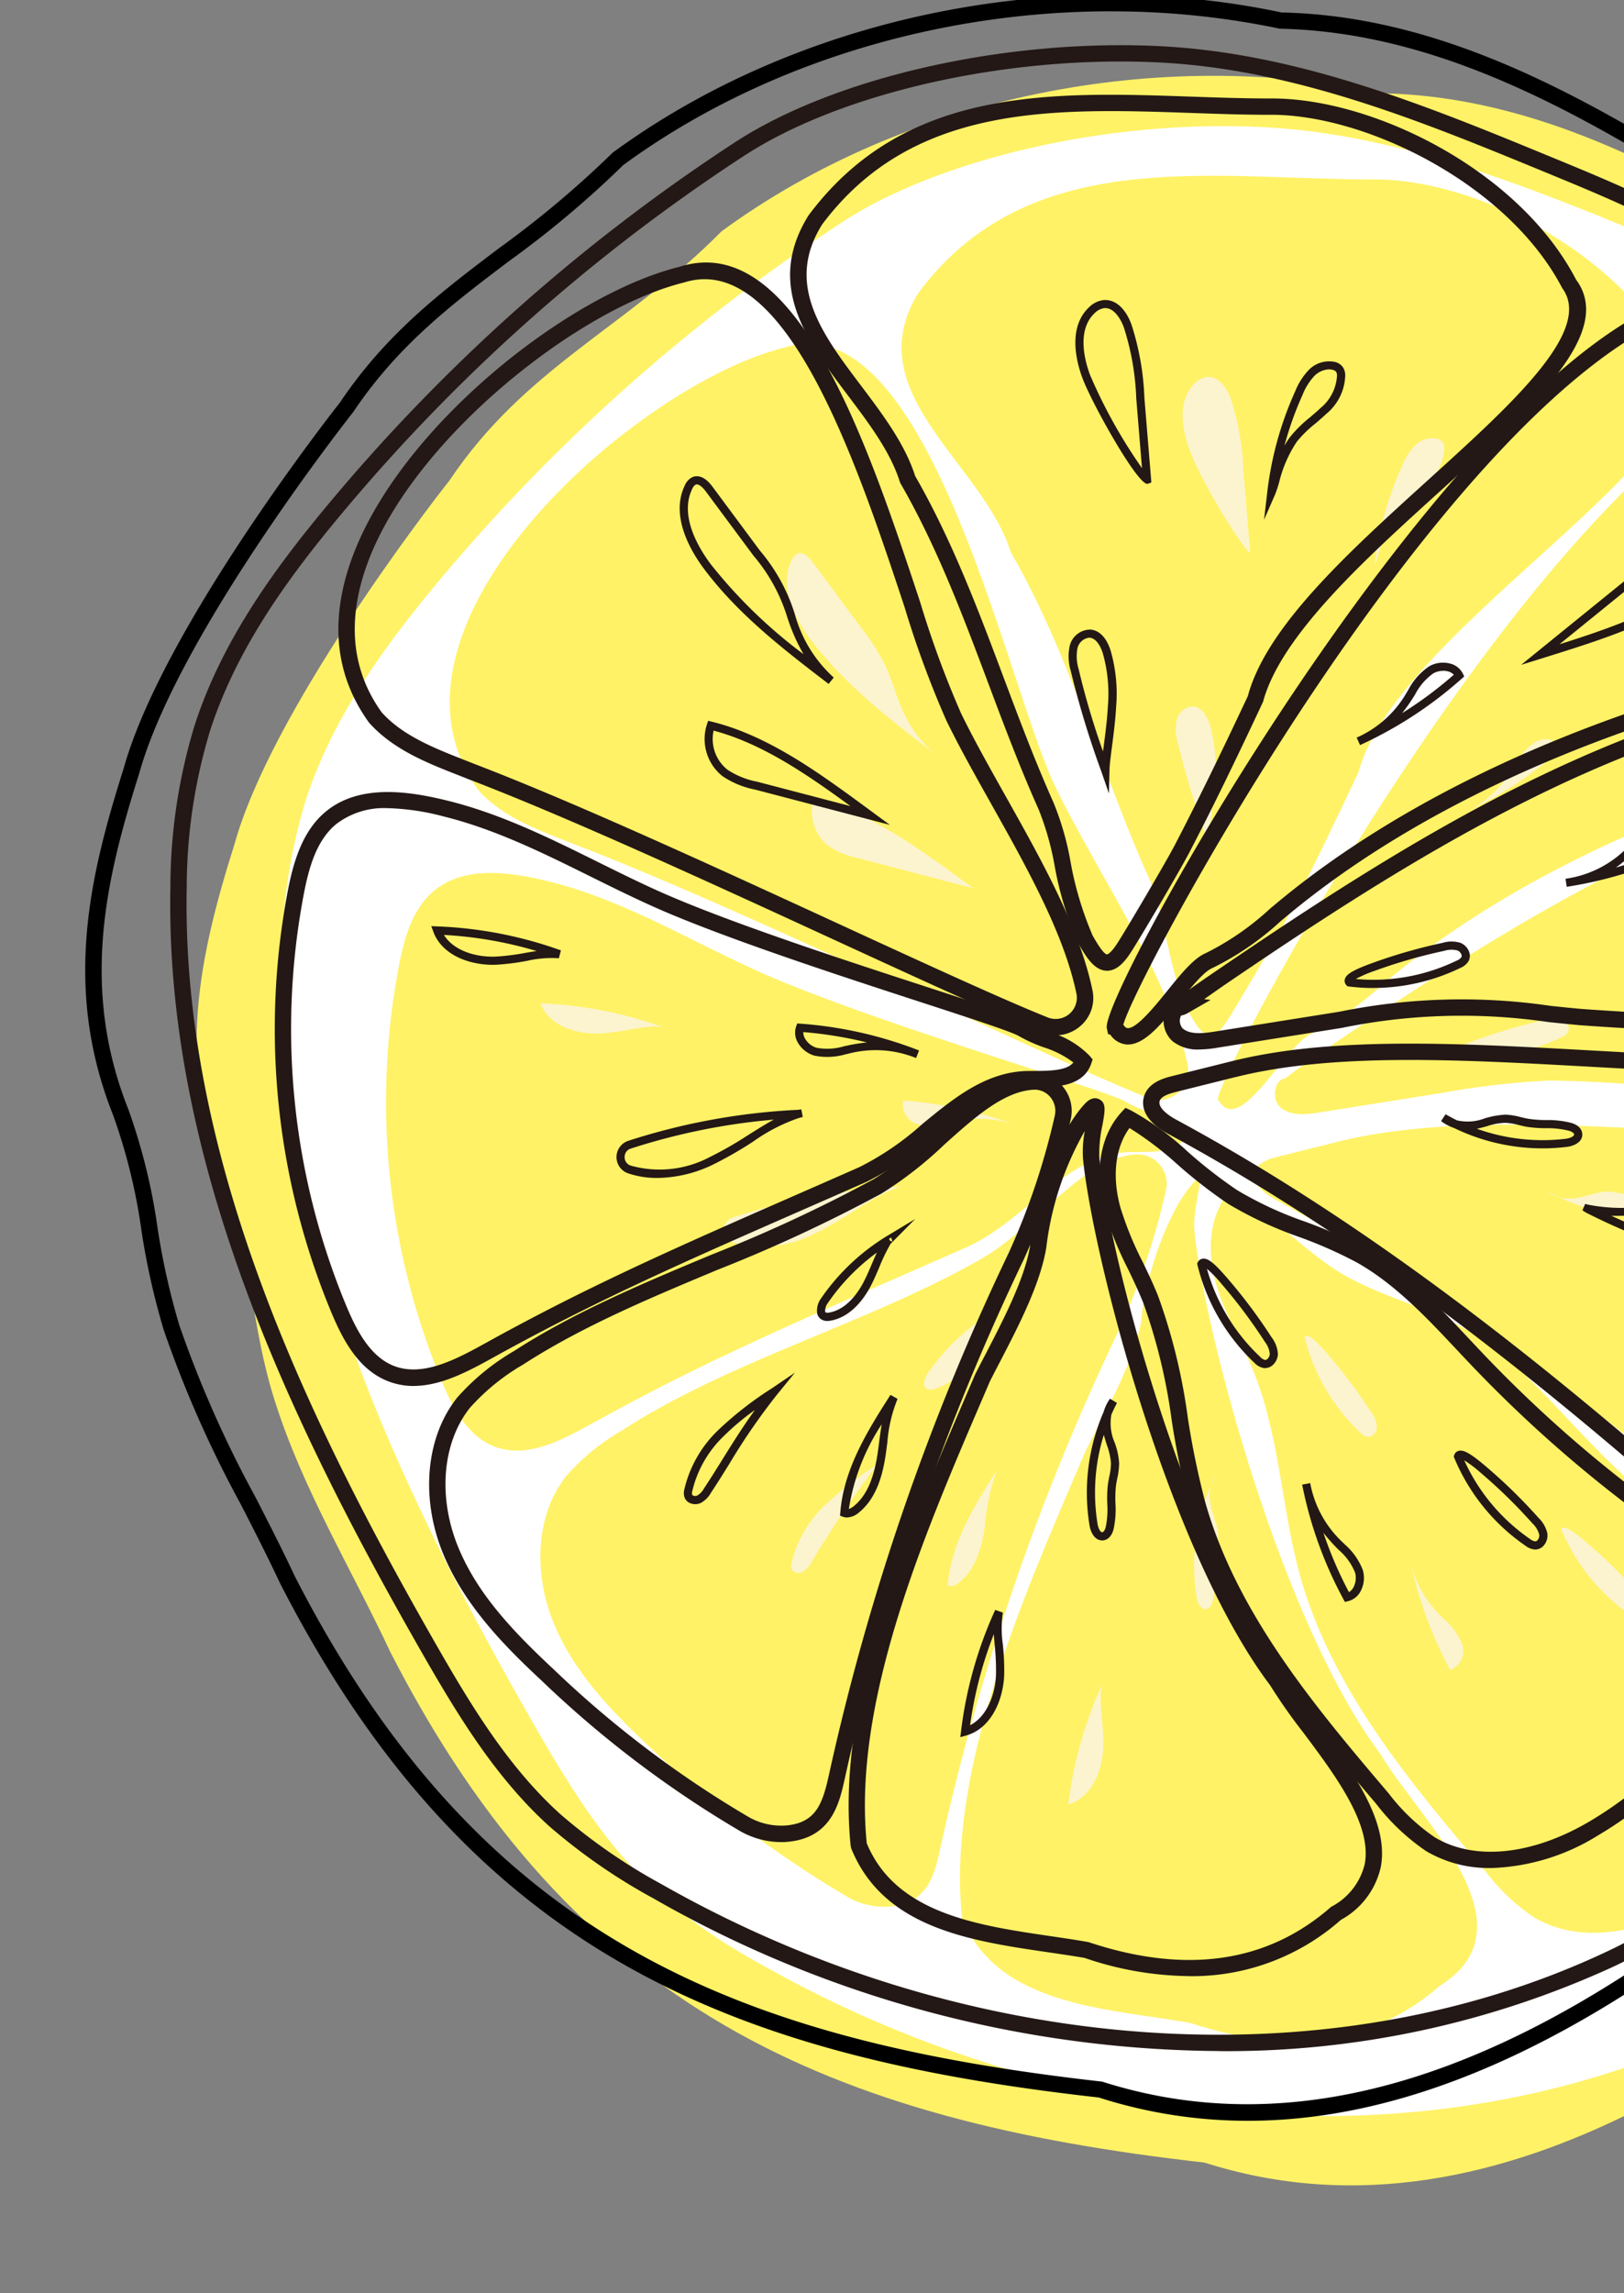 <svg xmlns="http://www.w3.org/2000/svg" xmlns:xlink="http://www.w3.org/1999/xlink" width="153" height="216" viewBox="0 0 153 216"><rect x="0" y="0" width="153" height="216" fill="#808080" stroke="none"/><defs><clipPath id="a"><rect width="153" height="216" transform="translate(1247 7615)" fill="#fff" stroke="#707070" stroke-width="1"/></clipPath><clipPath id="b"><rect width="204.924" height="206.315" fill="none"/></clipPath></defs><g transform="translate(-1247 -7615)" clip-path="url(#a)"><g transform="translate(1255.028 7614.521)"><g clip-path="url(#b)"><path d="M59.185,63.737c7.142-10.642,16.663-14.382,25.6-23.423,17.434-12.778,41.275-17.466,62.336-13,19.54.425,36.26,13.085,52.346,22.939,6.971,5.193,13.036,11.69,15.144,20.334,16.087,38.333,27.137,78.833-8.544,120.457-20.012,18.8-47.368,40.248-75.786,31.168-35.321-3.973-59.4-14.317-76.681-48.054-3.728-7.957-8.291-15.4-10.911-23.728-2.229-6.939-2.155-13.6-4.809-20.343-4.518-11.389-2.315-21.494,1.03-32.079,3.432-12.352,17.922-31.3,20.276-34.267" transform="translate(-24.838 -18.044)" fill="#fff266"/><path d="M115.138,50.662A172.5,172.5,0,0,0,76.943,84.675c-5.152,6.19-9.945,12.887-12.4,20.555a52.267,52.267,0,0,0-2.225,14.9C61.8,145.486,73.131,169.5,85.7,191.525c3.393,5.944,6.973,11.924,12.048,16.517a53.835,53.835,0,0,0,9.641,6.68c27.1,15.415,61.563,19.7,89.771,6.42,2.925-1.378,5.876-3.024,7.719-5.681,1.6-2.312,6.935-4.892,8.254-7.376,3.588-6.759,6.883-9.921,12.614-14.991,6.962-6.16,10.307-15.328,13.392-24.1,2.843-8.085,5.714-16.3,6.189-24.861.641-11.549-3.112-22.841-6.876-33.777-6.585-19.132-14.392-39.569-31.353-50.6-4.822-3.136-10.176-5.347-15.494-7.539-11.867-4.891-24.023-9.85-36.841-10.494-15.233-.765-30.917,3.251-39.626,8.938" transform="translate(-43.801 -29.27)" fill="#fff"/><path d="M286.05,136.078c-1.626-2.927-2.465-10.264-3.685-12.509-4.544-10.144-7.426-21.024-13.034-30.746-2.618-8.407-14.581-15.042-8.667-24.467,10.407-13.92,27.443-10.658,42.682-10.633,9.536-.158,23.148,6.76,28.283,16.65,6.213,8.419-25.808,25.283-29.546,39.192-2.167,4.613-4.548,9.562-6.907,14.08-.883,1.691-4.5,7.83-5.441,9.291-1.5,2.326-2.342,1.56-3.686-.859" transform="translate(-182.134 -40.339)" fill="#fff266"/><path d="M359.477,193.965c-1.221-.23,26.2-52.556,48.952-66,3.916-1.11,9.177,4.778,11.9,7.8,4.328,6.009,12.995,9.809,11.7,17.944-1.249,4.339-5.591,6.164-9.976,7.24-16.579,4.07-33.743,11-46.864,21.919a29.511,29.511,0,0,1-6.907,4.836c-2.591,1.115-6.75,9.847-8.807,6.255" transform="translate(-252.722 -89.878)" fill="#fff266"/><path d="M378.739,272.591c-1.259-.127-1.64,1.957-.666,2.764s2.4.652,3.647.453l11.7-1.864a75.979,75.979,0,0,1,9.914-1.137,107.965,107.965,0,0,1,12.689.874,256.735,256.735,0,0,0,28.1.521,15.752,15.752,0,0,0,5.694-.807c3.76-1.532,5.789-5.831,5.867-9.89s-1.408-7.966-2.872-11.753c-1.219-3.154-2.654-6.561-5.627-8.172-2.6-1.41-5.77-1.091-8.684-.575-20.481,3.633-38.687,14.96-55.892,26.651-2.576,1.751-5.331,3.772-3.872,2.935" transform="translate(-265.438 -170.55)" fill="#fff266"/><path d="M378.811,360.02l-5.637,1.407c-.838.209-1.8.531-2.075,1.351-.378,1.144.87,2.118,1.93,2.691,18.126,9.791,34.342,22.752,49.838,36.328,3.6,3.156,8.044,6.581,12.679,5.375,4.824-1.255,6.954-6.713,8.922-11.292,2.392-5.564,5.577-10.868,6.827-16.795s.058-12.913-4.835-16.484c-3.833-2.8-8.943-2.884-13.689-2.858-19.635.106-39.708-3.282-53.96.276" transform="translate(-260.872 -251.984)" fill="#fff266"/><path d="M359.031,379.329c-2.066,2.25-2.21,5.719-1.392,8.662s2.442,5.591,3.582,8.426c2.46,6.113,2.606,12.9,4.385,19.243,2.979,10.621,10.315,19.387,17.455,27.8a19.467,19.467,0,0,0,4.513,4.285c4.63,2.8,10.717,1.277,15.38-1.471,5.377-3.169,9.756-7.748,14.061-12.267,1.737-1.823,3.595-3.959,3.439-6.472-.184-2.982-3.053-4.96-5.57-6.57a123.617,123.617,0,0,1-22.811-18.78c-3.425-3.589-6.718-7.453-11.039-9.891-3.861-2.178-8.359-3.1-12.09-5.5-3.608-2.315-7.009-6.12-9.915-7.463" transform="translate(-251.131 -266.707)" fill="#fff266"/><path d="M299.477,376.176c-2.739,3.129-4.684,10.112-4.79,12.766-.612,3.852-3.486,8.853-5.243,12.335-5.593,13.064-13.153,29.821-11.658,44.049,3.38,8.348,13.864,8.49,21.5,9.862,8.294,2.766,16.681,2.49,23.507-3.5,9.14-5.71-2.034-15.772-5.6-21.848-9.216-12.245-16.562-39.536-17.52-49.289-.23-2.343,1.351-6.142-.2-4.37" transform="translate(-195.177 -264.169)" fill="#fff266"/><path d="M203.38,371.157a2.757,2.757,0,0,0-2.815-3.327c-5.036.288-9.433,6.9-14.642,9.867-10.594,6.041-23.584,9.516-33.82,16.146a20.929,20.929,0,0,0-5.191,4.231c-3.087,3.869-3.072,9.538-1.142,14.1s5.477,8.218,9.1,11.591a100.319,100.319,0,0,0,18.473,13.988,6.927,6.927,0,0,0,4.132.911c3.467-.364,4.088-3,4.613-5.389a225.651,225.651,0,0,1,16.9-49,66.815,66.815,0,0,0,4.392-13.108" transform="translate(-101.553 -258.619)" fill="#fff266"/><path d="M132.32,288.6c-7.164-2.988-13.913-7.357-21.445-9.227-3.674-.912-7.977-1.558-10.893.856-2.046,1.694-2.813,4.458-3.316,7.066a68.54,68.54,0,0,0,4.093,39.279c1.026,2.439,2.406,5.024,4.87,5.989,3.229,1.265,6.706-.762,9.743-2.437,11.235-6.194,20.871-10.192,34.736-16.308,5.608-2.473,9.476-8.918,15.6-8.981,1.947-.02,4.527.142,5.162-1.7-1.3-1.6-3.925-1.945-5.686-3.017S143.6,293.3,132.32,288.6" transform="translate(-67.111 -195.85)" fill="#fff266"/><path d="M127.686,157.916c-3.343-1.327-6.929-2.533-9.322-5.219-11.081-15.413,14.9-38.243,28.889-41.677,13.7-4.339,21.08,32.751,25.635,41.679,3.886,7.963,10.567,17.529,12.307,25.874a2.768,2.768,0,0,1-3.746,3.121c-10.415-4.187-37.855-17.672-53.763-23.779" transform="translate(-81.338 -77.811)" fill="#fff266"/><path d="M315.13,535.993a38.419,38.419,0,0,0-3.186,11.3c2.153-.6,3.206-3.1,3.294-5.333s-.479-4.477-.107-5.962" transform="translate(-219.329 -376.858)" fill="#fcf4ce"/><path d="M155.956,322.149a38.427,38.427,0,0,0-11.521-2.236c.782,2.1,3.355,2.937,5.589,2.839s4.421-.849,5.932-.6" transform="translate(-101.553 -224.932)" fill="#fcf4ce"/><path d="M353.985,469.177a18.738,18.738,0,0,0-1.865,11.654c.086.515.376,1.164.892,1.083.353-.056.543-.442.63-.789.327-1.3.036-2.672.207-4a13.868,13.868,0,0,0,.3-2.122c-.051-1.86-1.724-3.549-.159-5.826" transform="translate(-247.404 -329.88)" fill="#fcf4ce"/><path d="M272.623,417.93a19.94,19.94,0,0,0-6.088,5.749c-.317.463-.551,1.221-.052,1.477a.89.89,0,0,0,.562.038,5.318,5.318,0,0,0,3.459-2.987c.742-1.393,1.194-2.935,2.046-4.264-.055.086-.11.173.073-.014" transform="translate(-187.161 -293.848)" fill="#fcf4ce"/><path d="M278.309,467.933c-2.148,3.372-4.358,6.925-4.666,10.912a1.226,1.226,0,0,0,1.139-.345c1.477-1.2,2.062-3.181,2.353-5.064a19.691,19.691,0,0,1,1.174-5.5" transform="translate(-192.399 -329.005)" fill="#fcf4ce"/><path d="M232.113,466.237a32.565,32.565,0,0,0-4.975,3.869,10.916,10.916,0,0,0-3.1,5.4,1.016,1.016,0,0,0,0,.564.747.747,0,0,0,1,.3,2.117,2.117,0,0,0,.806-.824,102.014,102.014,0,0,1,6.273-9.308" transform="translate(-157.492 -327.813)" fill="#fcf4ce"/><path d="M386.94,425.456a18.331,18.331,0,0,0,5.246,9.008,1.285,1.285,0,0,0,.66.4c.49.068.9-.453.906-.947a2.555,2.555,0,0,0-.533-1.36,49.32,49.32,0,0,0-4.12-5.5c-.9-1.044-1.9-2.087-2.158-1.593" transform="translate(-272.059 -299.05)" fill="#fcf4ce"/><path d="M420.189,495.462a38.052,38.052,0,0,0,3.845,10.678,1.918,1.918,0,0,0,1.121-2.445,6.276,6.276,0,0,0-1.76-2.415,10.479,10.479,0,0,1-3.206-5.817" transform="translate(-295.436 -348.361)" fill="#fcf4ce"/><path d="M436.731,243.242a38.051,38.051,0,0,0,9.5-6.207,1.917,1.917,0,0,0-2.638-.526,6.271,6.271,0,0,0-1.943,2.27,10.48,10.48,0,0,1-4.92,4.463" transform="translate(-307.067 -166.084)" fill="#fcf4ce"/><path d="M270.458,353.256a38.044,38.044,0,0,0-11.071-2.5,1.918,1.918,0,0,0,1.46,2.26,6.272,6.272,0,0,0,2.982-.186,10.479,10.479,0,0,1,6.629.423" transform="translate(-182.32 -246.62)" fill="#fcf4ce"/><path d="M509.441,408.179a61.066,61.066,0,0,0,15.224,5.342,1.23,1.23,0,0,0,1.172-2.011,10.522,10.522,0,0,0-6.965-3.121c-3.52-.289-7.095.448-9.429-.218-.006,0-.008.006,0,.008" transform="translate(-358.187 -286.986)" fill="#fcf4ce"/><path d="M219.333,378.092a61.087,61.087,0,0,0-15.871,2.9,1.23,1.23,0,0,0-.023,2.328,10.521,10.521,0,0,0,7.6-.739c3.2-1.493,5.941-3.9,8.3-4.482.006,0,0-.009,0-.009" transform="translate(-142.461 -265.838)" fill="#fcf4ce"/><path d="M463.76,379.329a18.736,18.736,0,0,0,11.564,2.357c.518-.064,1.179-.327,1.12-.845-.041-.355-.419-.561-.761-.663-1.283-.382-2.668-.149-3.987-.376a13.865,13.865,0,0,0-2.108-.385c-1.861-.028-3.62,1.572-5.828-.088" transform="translate(-326.071 -266.707)" fill="#fcf4ce"/><path d="M433.751,328.176a18.332,18.332,0,0,0,10.283-1.707,1.286,1.286,0,0,0,.6-.476.914.914,0,0,0-.564-1.183,2.558,2.558,0,0,0-1.461.015,49.335,49.335,0,0,0-6.607,1.9c-1.3.473-2.627,1.038-2.256,1.452" transform="translate(-304.928 -228.303)" fill="#fcf4ce"/><path d="M468.374,486.379a18.331,18.331,0,0,0,6.566,8.1,1.283,1.283,0,0,0,.713.291.913.913,0,0,0,.75-1.075,2.558,2.558,0,0,0-.735-1.263,49.329,49.329,0,0,0-4.916-4.806c-1.052-.894-2.2-1.771-2.377-1.243" transform="translate(-329.315 -341.862)" fill="#fcf4ce"/><path d="M502.666,293.709A38.049,38.049,0,0,0,513.5,290.32a1.918,1.918,0,0,0-2.4-1.224,6.273,6.273,0,0,0-2.488,1.656,10.478,10.478,0,0,1-5.948,2.956" transform="translate(-353.426 -203.219)" fill="#fcf4ce"/><path d="M349.116,238.621a87.32,87.32,0,0,1-2.891-9.485,4.414,4.414,0,0,1-.1-2.161,1.619,1.619,0,0,1,1.577-1.251c.818.086,1.3.951,1.546,1.737a14.577,14.577,0,0,1,.493,5.165c-.137,2.394-.6,4.77-.625,6" transform="translate(-243.293 -158.702)" fill="#fcf4ce"/><path d="M409.105,152.614a31.8,31.8,0,0,1,2.6-9.4,5.92,5.92,0,0,1,1.2-1.9,2.288,2.288,0,0,1,2.062-.665.945.945,0,0,1,.57.355,1.053,1.053,0,0,1,.145.531,4.561,4.561,0,0,1-1.663,3.357,25.376,25.376,0,0,0-2.806,2.652c-1.3,1.7-1.7,4.131-2.107,5.069" transform="translate(-287.643 -98.855)" fill="#fcf4ce"/><path d="M348.882,128.028c-.784-2.082-1.1-4.738.52-6.264a1.972,1.972,0,0,1,1.141-.576c1.077-.1,1.844,1.019,2.225,2.031a25.1,25.1,0,0,1,1.2,6.817q.314,3.823.629,7.646c.061.74-4.277-5.829-5.717-9.655" transform="translate(-244.848 -85.204)" fill="#fcf4ce"/><path d="M236.549,195.963c-4.2-3.221-8.466-6.5-11.644-10.736-1.623-2.165-2.972-5.061-1.786-7.494a1.143,1.143,0,0,1,.51-.585c.536-.237,1.08.292,1.43.763l4.477,6.033a22.241,22.241,0,0,1,2.41,3.748c1.184,2.53,1.387,5.441,4.6,8.272" transform="translate(-156.559 -124.512)" fill="#fcf4ce"/><path d="M245.787,263.391l-10.767-2.818a7.986,7.986,0,0,1-2.914-1.194,4.083,4.083,0,0,1-1.335-4.451c5.4,1.325,10.2,4.923,15.015,8.463" transform="translate(-162.113 -179.241)" fill="#fcf4ce"/><path d="M494.451,211.545l8.645-7.009a7.983,7.983,0,0,1,2.687-1.642,4.084,4.084,0,0,1,4.378,1.56c-4.265,3.567-10.007,5.308-15.71,7.091" transform="translate(-347.65 -142.553)" fill="#fcf4ce"/><path d="M109.543,200.233a45.89,45.89,0,0,1-14.055-2.193c-34.215-3.833-59.129-13.29-77.132-48.437-1.177-2.512-2.447-4.993-3.675-7.391A107.132,107.132,0,0,1,7.4,125.754a68.431,68.431,0,0,1-2.107-9.409,53.946,53.946,0,0,0-2.683-10.883C-2.165,93.439.49,82.768,3.618,72.869,7.28,59.692,23.35,39.213,24.006,38.381c4.37-6.5,9.538-10.41,15.007-14.546A94.213,94.213,0,0,0,49.68,14.87C67.055,2.125,91.173-2.911,112.722,1.655c16.752.351,31.362,9.619,45.489,18.582,2.385,1.514,4.749,3.014,7.1,4.454,8.583,6.389,13.631,13.183,15.49,20.807,15.112,35.985,28.185,78.1-8.706,121.141-17.269,16.227-39.177,33.592-62.552,33.594M96.647,1.544c-16.54,0-33.166,5.109-45.964,14.488a93.89,93.89,0,0,1-10.742,9.031c-5.37,4.061-10.443,7.9-14.673,14.2l-.036.05c-.164.207-16.493,20.88-20.139,33.994C2.042,82.968-.547,93.341,4.039,104.9a55.938,55.938,0,0,1,2.769,11.186,67.465,67.465,0,0,0,2.056,9.206,106.106,106.106,0,0,0,7.188,16.222c1.233,2.41,2.51,4.9,3.687,7.416,17.677,34.509,42.214,43.807,76.069,47.615,27.946,8.916,54.845-11.868,75.174-30.964,36.264-42.312,23.333-83.923,8.362-119.6-1.809-7.377-6.67-13.887-14.894-20.014-2.3-1.405-4.671-2.909-7.064-4.426-13.95-8.851-28.374-18-44.839-18.359a77.014,77.014,0,0,0-15.9-1.634" transform="translate(0 0)"/><path d="M125.73,204.872a108.621,108.621,0,0,1-53.278-14.4,55.293,55.293,0,0,1-9.778-6.778c-5.091-4.609-8.676-10.533-12.2-16.706C38.561,146.113,26.454,121.26,26.986,95.194a52.635,52.635,0,0,1,2.262-15.121c2.639-8.229,7.823-15.139,12.545-20.813A172.778,172.778,0,0,1,80.16,25.1c9.42-6.153,25.537-9.793,40.086-9.063,13.093.658,25.3,5.688,37.1,10.551,5.271,2.173,10.721,4.419,15.621,7.606,16.791,10.92,24.557,30.353,31.661,51,3.555,10.33,7.585,22.039,6.918,34.071-.484,8.734-3.406,17.04-6.232,25.073-2.963,8.424-6.321,17.973-13.609,24.419-5.54,4.9-8.85,8.006-12.443,14.775-.79,1.488-2.733,2.908-4.613,4.282a17.731,17.731,0,0,0-3.689,3.172c-1.957,2.819-5.012,4.52-8.025,5.938a87.285,87.285,0,0,1-37.2,7.955M116.475,17.48c-13.215,0-27.089,3.429-35.473,8.905A171.228,171.228,0,0,0,42.978,60.245c-4.629,5.56-9.7,12.32-12.262,20.3a51.092,51.092,0,0,0-2.19,14.682C28,120.917,40,145.531,51.813,166.221c3.459,6.062,6.972,11.872,11.9,16.329a53.843,53.843,0,0,0,9.5,6.581c28.679,16.311,62.8,18.759,89.062,6.393,2.818-1.327,5.667-2.9,7.414-5.424a18.174,18.174,0,0,1,4.047-3.538c1.738-1.271,3.537-2.585,4.161-3.76,3.709-6.991,7.274-10.333,12.783-15.207,6.987-6.182,10.274-15.529,13.175-23.777,2.79-7.932,5.674-16.132,6.148-24.648.65-11.73-3.328-23.287-6.836-33.484C196.155,65.308,188.5,46.135,172.123,35.48c-4.779-3.108-10.163-5.327-15.368-7.472C145.074,23.194,133,18.215,120.167,17.572c-1.22-.062-2.454-.092-3.692-.092" transform="translate(-18.962 -11.208)" fill="#231815"/><path d="M253.541,114.182h-.053c-1.145-.037-1.927-1.277-2.693-2.655a31.7,31.7,0,0,1-2.2-7.27,26.983,26.983,0,0,0-1.49-5.245c-1.762-3.93-3.278-7.971-4.746-11.88-2.376-6.331-4.833-12.878-8.277-18.849l-.068-.156c-.872-2.8-2.9-5.494-4.866-8.1-3.861-5.121-7.853-10.416-3.718-17.007,9.041-12.1,22.772-11.624,36.048-11.167,2.408.084,4.9.169,7.288.173l.332,0c9.6,0,23.29,6.782,28.632,17.068,3.68,4.971-4,11.931-12.889,19.99-6.993,6.339-14.92,13.523-16.6,19.758-2.752,5.891-4.951,10.374-6.966,14.236-.878,1.682-4.486,7.814-5.479,9.353-.528.819-1.26,1.753-2.26,1.753m-1.4-3.4c.928,1.672,1.286,1.86,1.4,1.864,0,0,.308-.022.97-1.048.953-1.479,4.564-7.617,5.406-9.231,2-3.842,4.194-8.307,6.892-14.051,1.746-6.545,9.5-13.574,17-20.372C291.8,60.7,299.347,53.857,296.43,49.9c-5.13-9.856-18.65-16.452-27.652-16.337-2.43,0-4.931-.09-7.351-.174-12.876-.443-26.2-.9-34.726,10.5-3.537,5.642-.033,10.29,3.678,15.21,2.024,2.685,4.116,5.461,5.082,8.485,3.484,6.061,5.954,12.641,8.342,19,1.459,3.886,2.967,7.9,4.683,11.738a26.772,26.772,0,0,1,1.612,5.586,31.645,31.645,0,0,0,2.044,6.864" transform="translate(-157.271 -22.272)" fill="#231815"/><path d="M326.137,170.674c-.051,0-.1,0-.152-.006a2.056,2.056,0,0,1-1.517-.929l-.2-.038-.129-.575c-.541-3.091,27.658-53.923,49.356-66.745l.181-.077c4.343-1.234,9.724,4.743,12.614,7.953l.121.14a36.942,36.942,0,0,0,4.83,5.106c3.913,3.652,7.959,7.428,7.01,13.409-1.462,5.1-6.722,6.927-10.553,7.867-18.939,4.649-35.037,12.175-46.556,21.763l-.648.541a26.9,26.9,0,0,1-6.446,4.41c-.782.337-1.976,1.814-3.029,3.118-1.686,2.087-3.282,4.062-4.882,4.062m-.436-1.856c.138.2.274.305.406.316.863.042,2.568-2.073,3.715-3.489,1.278-1.583,2.486-3.077,3.617-3.564A25.732,25.732,0,0,0,339.5,157.9l.651-.545c11.7-9.737,28.011-17.371,47.175-22.075,5.572-1.369,8.477-3.437,9.418-6.707.8-5.079-2.775-8.416-6.56-11.948a38.011,38.011,0,0,1-5.028-5.332c-2.471-2.738-7.569-8.386-10.975-7.536-21.687,12.9-47.294,60.632-48.485,65.056" transform="translate(-227.897 -71.814)" fill="#231815"/><path d="M345.542,251.808a3.788,3.788,0,0,1-2.51-.79,2.624,2.624,0,0,1-.626-2.936,1.885,1.885,0,0,1,1.2-1.131c.647-.547,1.86-1.4,4.017-2.862,16.936-11.508,35.227-23.053,56.192-26.772,3.119-.553,6.395-.857,9.184.656,3.113,1.686,4.6,5.016,5.979,8.571,1.409,3.643,3.006,7.772,2.924,12.046-.078,4.015-2.069,8.845-6.346,10.587a16.466,16.466,0,0,1-5.97.864,258.7,258.7,0,0,1-28.186-.523c-.966-.089-1.929-.189-2.9-.288a56.266,56.266,0,0,0-19.516.545l-11.7,1.864a11.2,11.2,0,0,1-1.75.169m-1.687-3.19c-.009.018-.018.037-.027.058a1.092,1.092,0,0,0,.188,1.156c.717.6,1.944.46,3.033.286l11.7-1.864a57.677,57.677,0,0,1,19.917-.556c.96.1,1.919.2,2.878.286a256.431,256.431,0,0,0,28.017.517,15.09,15.09,0,0,0,5.417-.75c3.627-1.478,5.319-5.682,5.387-9.192.077-3.971-1.463-7.95-2.821-11.461-1.266-3.276-2.623-6.335-5.276-7.773-2.375-1.286-5.336-1-8.182-.494-20.665,3.666-38.8,15.116-55.594,26.53-.931.632-1.775,1.224-2.453,1.712l.612.061-2.08,1.193a2.044,2.044,0,0,1-.719.289" transform="translate(-240.607 -152.478)" fill="#231815"/><path d="M399.034,383.268c-3.979,0-7.733-2.749-11.232-5.816-13.819-12.105-30.53-25.876-49.7-36.23-2.576-1.392-2.544-2.859-2.3-3.61.433-1.311,1.966-1.693,2.62-1.857l5.637-1.407c9.464-2.363,21.4-1.7,34.036-1,6.578.364,13.416.744,20.106.7,4.212-.03,9.956-.053,14.149,3.006,5.611,4.1,6.273,11.86,5.133,17.264a54.816,54.816,0,0,1-4.659,12.146c-.747,1.566-1.522,3.186-2.214,4.794l-.269.631c-1.967,4.6-4.2,9.81-9.164,11.1a8.5,8.5,0,0,1-2.148.275m-54.6-47.426-5.637,1.407c-.634.159-1.382.4-1.531.846-.191.58.684,1.3,1.566,1.772,19.3,10.426,36.1,24.265,49.98,36.427,3.8,3.333,7.889,6.275,11.978,5.208,4.238-1.1,6.309-5.945,8.136-10.217l.272-.633c.7-1.636,1.483-3.27,2.238-4.85,1.807-3.782,3.677-7.691,4.542-11.8,1.045-4.954.484-12.041-4.534-15.7-3.5-2.553-8.062-2.73-13.231-2.71-6.79.03-13.6-.34-20.2-.706-12.515-.693-24.337-1.347-33.577.96Z" transform="translate(-236.032 -233.918)" fill="#231815"/><path d="M358.7,424.676a11.633,11.633,0,0,1-6.088-1.593,20.286,20.286,0,0,1-4.7-4.445c-6.813-8.021-14.532-17.112-17.61-28.086a78.577,78.577,0,0,1-1.665-8.086,53.512,53.512,0,0,0-2.693-11.078c-.421-1.045-.922-2.093-1.406-3.107a33.3,33.3,0,0,1-2.2-5.4c-1.027-3.692-.441-7.2,1.566-9.389l.379-.414.511.235a26.829,26.829,0,0,1,5.379,3.912,45.18,45.18,0,0,0,4.629,3.6,34.517,34.517,0,0,0,6.363,2.955,42.922,42.922,0,0,1,5.689,2.52c3.809,2.15,6.838,5.375,9.768,8.494.483.514.966,1.028,1.45,1.536A122.826,122.826,0,0,0,380.734,395c2.886,1.845,5.722,3.919,5.924,7.171.171,2.79-1.794,5.1-3.65,7.05-4.287,4.5-8.723,9.154-14.228,12.4a20.206,20.206,0,0,1-10.082,3.06m-34.034-69.7c-1.34,1.816-1.662,4.564-.85,7.49a31.662,31.662,0,0,0,2.109,5.147c.5,1.035,1.007,2.106,1.446,3.2a54.776,54.776,0,0,1,2.784,11.4,77.523,77.523,0,0,0,1.629,7.927c2.987,10.649,10.592,19.6,17.3,27.5a18.816,18.816,0,0,0,4.325,4.125c3.734,2.26,9.187,1.709,14.59-1.476,5.321-3.136,9.681-7.711,13.895-12.135,1.707-1.791,3.363-3.722,3.229-5.894-.156-2.531-2.664-4.337-5.217-5.968a124.309,124.309,0,0,1-22.952-18.9c-.489-.511-.973-1.027-1.459-1.544-2.851-3.035-5.8-6.173-9.4-8.207a41.74,41.74,0,0,0-5.485-2.424,36.31,36.31,0,0,1-6.642-3.1,46.339,46.339,0,0,1-4.793-3.725,31.337,31.337,0,0,0-4.506-3.42" transform="translate(-226.283 -248.251)" fill="#231815"/><path d="M274.309,432.7a31.1,31.1,0,0,1-9.82-1.715c-1.041-.178-2.253-.357-3.5-.539-7.24-1.064-15.443-2.27-18.478-9.765l-.051-.208c-1.448-13.778,5.42-29.77,10.939-42.62l.776-1.811c.311-.62.633-1.238.97-1.886,1.66-3.2,3.728-7.173,4.22-10.268.1-2.7,2.077-9.845,4.972-13.151h0c.272-.311.833-.96,1.517-.633.7.338.567,1.084.323,2.436a12.158,12.158,0,0,0-.295,3c1,10.2,8.545,37.177,17.368,48.9a52.239,52.239,0,0,0,3.048,4.351c3.247,4.333,6.925,9.243,6.1,13.638a7.545,7.545,0,0,1-3.76,4.976,21.147,21.147,0,0,1-14.338,5.3m-30.324-12.5c2.739,6.588,10.437,7.72,17.233,8.72,1.259.185,2.487.365,3.652.574,9.216,3.065,16.872,1.936,22.862-3.325a6.153,6.153,0,0,0,3.163-4.027c.7-3.729-2.766-8.352-5.822-12.431a51.964,51.964,0,0,1-3.1-4.421c-9.656-12.824-16.736-40.593-17.622-49.6a10.5,10.5,0,0,1,.169-2.595,28.961,28.961,0,0,0-3.622,10.946c-.54,3.431-2.672,7.531-4.385,10.826-.334.641-.651,1.254-.94,1.825l-.757,1.769c-5.434,12.651-12.192,28.388-10.834,41.743" transform="translate(-170.34 -246.094)" fill="#231815"/><path d="M142.274,414.535a7.867,7.867,0,0,1-3.864-1.045A100.872,100.872,0,0,1,119.8,399.4c-3.4-3.17-7.211-6.962-9.283-11.854-2.238-5.281-1.748-11.12,1.25-14.876a21.591,21.591,0,0,1,5.373-4.4c5.656-3.663,12.208-6.4,18.544-9.047a140.4,140.4,0,0,0,15.312-7.122,35.206,35.206,0,0,0,5.645-4.42c3.077-2.753,5.981-5.354,9.334-5.546a3.44,3.44,0,0,1,2.818,1.2,3.543,3.543,0,0,1,.794,3.051,67.044,67.044,0,0,1-4.45,13.285,224.8,224.8,0,0,0-16.843,48.838c-.519,2.348-1.227,5.564-5.286,5.989a6.937,6.937,0,0,1-.731.038m23.9-70.868c-.038,0-.074,0-.111,0-2.814.161-5.525,2.587-8.394,5.157a36.357,36.357,0,0,1-5.909,4.611,141.791,141.791,0,0,1-15.482,7.2c-6.274,2.621-12.762,5.33-18.3,8.918a20.459,20.459,0,0,0-5.006,4.066c-2.648,3.32-3.056,8.546-1.036,13.315,1.758,4.148,4.836,7.528,8.916,11.328a99.287,99.287,0,0,0,18.329,13.882,6.186,6.186,0,0,0,3.671.814c2.748-.289,3.345-2.084,3.942-4.79A226.434,226.434,0,0,1,163.745,359a66.349,66.349,0,0,0,4.333-12.93,2.017,2.017,0,0,0-.453-1.732,1.915,1.915,0,0,0-1.454-.674" transform="translate(-76.723 -240.55)" fill="#231815"/><path d="M73.247,308.824a6.609,6.609,0,0,1-2.438-.454c-2.747-1.076-4.22-3.842-5.3-6.406a69.562,69.562,0,0,1-4.14-39.723c.516-2.676,1.345-5.662,3.582-7.513,3.2-2.649,7.864-1.932,11.568-1.011,4.945,1.228,9.592,3.531,14.087,5.759,2.435,1.207,4.954,2.455,7.47,3.5,6.628,2.764,16.3,5.916,23.366,8.218,5.789,1.887,8.844,2.892,9.608,3.357a13.37,13.37,0,0,0,2.107.944,8.557,8.557,0,0,1,3.776,2.244l.271.333-.14.405c-.761,2.2-3.435,2.211-5.387,2.216l-.5,0c-3.43.035-6.151,2.272-9.031,4.642a28.051,28.051,0,0,1-6.27,4.273c-2.077.915-4.057,1.784-5.963,2.618-10.721,4.7-19.189,8.41-28.714,13.66l-.314.174c-2.376,1.312-5,2.759-7.644,2.759m-2.465-54.418a7.37,7.37,0,0,0-4.847,1.508c-1.859,1.537-2.564,4.089-3.051,6.618a68,68,0,0,0,4.047,38.834c.953,2.268,2.227,4.7,4.441,5.57,2.78,1.085,5.966-.669,8.775-2.22l.316-.175c9.584-5.284,18.081-9.007,28.838-13.721,1.905-.835,3.885-1.7,5.958-2.617a26.889,26.889,0,0,0,5.913-4.054c2.961-2.434,6.021-4.951,9.995-4.992l.507,0c1.734,0,3.137-.073,3.723-.8a9.243,9.243,0,0,0-2.791-1.424,14.62,14.62,0,0,1-2.355-1.066c-.647-.393-4.65-1.7-9.285-3.208-7.089-2.31-16.8-5.474-23.482-8.261-2.563-1.069-5.1-2.328-7.561-3.546-4.42-2.191-8.992-4.457-13.772-5.644a22.882,22.882,0,0,0-5.369-.805" transform="translate(-42.292 -177.801)" fill="#231815"/><path d="M147.9,157.685a3.535,3.535,0,0,1-1.321-.257c-4.33-1.741-11.452-5.018-19.7-8.813-11.6-5.339-24.754-11.392-34.052-14.961l-.007,0-1.009-.4c-3.11-1.216-6.327-2.472-8.6-5.027-3.227-4.481-3.739-9.7-1.571-15.576,4.521-12.253,20.3-24.769,30.852-27.359,11.016-3.493,17.734,16.773,22.639,31.569a92.887,92.887,0,0,0,3.865,10.507c1.194,2.446,2.629,5,4.148,7.708,3.441,6.131,7,12.468,8.226,18.359a3.474,3.474,0,0,1-1.189,3.42,3.546,3.546,0,0,1-2.277.83M93.383,132.217c9.345,3.587,22.518,9.65,34.141,15,8.229,3.787,15.335,7.057,19.63,8.783a2,2,0,0,0,2.706-2.25c-1.18-5.657-4.679-11.89-8.062-17.919-1.53-2.726-2.975-5.3-4.182-7.775a93.325,93.325,0,0,1-3.949-10.71c-4.438-13.387-11.138-33.607-20.761-30.573-10.028,2.463-25.534,14.784-29.823,26.41-1.979,5.367-1.534,10.105,1.326,14.082,1.981,2.216,5.023,3.4,7.965,4.554Z" transform="translate(-56.476 -59.69)" fill="#231815"/><path d="M277.682,524.334l.071-.574a38.714,38.714,0,0,1,3.218-11.409l.723.254a10.284,10.284,0,0,0,0,3.02,22.914,22.914,0,0,1,.123,2.864c-.093,2.358-1.236,5.031-3.576,5.689Zm3.158-9.7a37.88,37.88,0,0,0-2.239,8.58c1.585-.805,2.37-2.888,2.444-4.755a22.5,22.5,0,0,0-.12-2.767c-.032-.36-.062-.714-.084-1.058" transform="translate(-195.239 -360.236)" fill="#231815"/><path d="M115.617,299.079c-2.271,0-4.8-.934-5.608-3.1l-.2-.541.577.022a38.731,38.731,0,0,1,11.637,2.259l-.192.742a10.391,10.391,0,0,0-3.011.247,22.684,22.684,0,0,1-2.844.361c-.117.005-.238.008-.358.008M111,296.263c.936,1.512,3.071,2.129,4.942,2.039a22.1,22.1,0,0,0,2.747-.35c.356-.061.705-.12,1.047-.171A37.893,37.893,0,0,0,111,296.263" transform="translate(-77.206 -207.725)" fill="#231815"/><path d="M319.268,458.687c-.65,0-1.057-.686-1.179-1.412a19.111,19.111,0,0,1,1.328-10.691,4.223,4.223,0,0,1,.6-1.244l.659.4q-.282.538-.525,1.092a4.515,4.515,0,0,0,.305,2.633,6.829,6.829,0,0,1,.422,1.913,6.618,6.618,0,0,1-.173,1.459c-.048.241-.095.482-.126.724a11.161,11.161,0,0,0-.046,1.659,8.832,8.832,0,0,1-.169,2.384c-.156.622-.492,1-.943,1.076a1.058,1.058,0,0,1-.153.012m.17-9.953a18.3,18.3,0,0,0-.588,8.414c.066.4.272.8.451.765.12-.019.245-.216.317-.5a8.191,8.191,0,0,0,.144-2.181,11.9,11.9,0,0,1,.053-1.773c.033-.259.084-.516.134-.773a5.831,5.831,0,0,0,.159-1.29,6.136,6.136,0,0,0-.385-1.7c-.1-.311-.2-.632-.286-.964" transform="translate(-223.472 -313.12)" fill="#231815"/><path d="M233.139,397.925a1.029,1.029,0,0,1-.477-.108.881.881,0,0,1-.465-.586,1.952,1.952,0,0,1,.374-1.451,20.424,20.424,0,0,1,6.207-5.86l2.651-1.6-2.178,2.2a1.229,1.229,0,0,1-.126.116,17.346,17.346,0,0,0-1.083,2.241c-.259.606-.525,1.233-.844,1.831-.553,1.04-1.775,2.837-3.733,3.185a1.913,1.913,0,0,1-.328.032m4.673-6.437a19.635,19.635,0,0,0-4.6,4.728,1.259,1.259,0,0,0-.263.826.12.12,0,0,0,.071.09.673.673,0,0,0,.319,0c1.636-.292,2.7-1.873,3.187-2.79.3-.568.564-1.18.815-1.771.153-.359.31-.724.477-1.086m1.224-1.145.2.124a.4.4,0,0,0-.134-.405l-.138.168Z" transform="translate(-163.235 -273.025)" fill="#231815"/><path d="M240.2,455.685a1.108,1.108,0,0,1-.391-.07l-.272-.1.023-.289c.323-4.179,2.66-7.85,4.724-11.089l.672.372a13.537,13.537,0,0,0-.966,4.131c-.056.423-.11.846-.174,1.265-.25,1.608-.779,3.908-2.491,5.3a1.824,1.824,0,0,1-1.125.477m3.259-8.774a20.2,20.2,0,0,0-3.095,7.975,1.559,1.559,0,0,0,.474-.276c1.148-.935,1.851-2.468,2.217-4.824.063-.414.117-.83.171-1.247.069-.54.14-1.087.233-1.629" transform="translate(-168.422 -312.273)" fill="#231815"/><path d="M191.033,449.468a1.217,1.217,0,0,1-.462-.089.954.954,0,0,1-.54-.535,1.363,1.363,0,0,1-.02-.778,11.287,11.287,0,0,1,3.207-5.591,32.913,32.913,0,0,1,5.032-3.918l2.179-1.479-1.665,2.041a60.316,60.316,0,0,0-4.521,6.558c-.574.924-1.138,1.83-1.729,2.72a2.411,2.411,0,0,1-.967.961,1.25,1.25,0,0,1-.514.109m5.629-8.871a22.993,22.993,0,0,0-2.9,2.42,10.538,10.538,0,0,0-3,5.2.73.73,0,0,0-.017.349.19.19,0,0,0,.113.1.484.484,0,0,0,.366-.008,1.8,1.8,0,0,0,.645-.686c.587-.884,1.146-1.783,1.718-2.7.944-1.517,1.913-3.072,3.071-4.674" transform="translate(-133.564 -307.312)" fill="#231815"/><path d="M359.23,411.234a.946.946,0,0,1-.138-.01,1.615,1.615,0,0,1-.871-.5,18.808,18.808,0,0,1-5.357-9.2l-.033-.139.066-.128a.593.593,0,0,1,.465-.33c.507-.068,1.1.428,2.328,1.849a49.824,49.824,0,0,1,4.151,5.546,2.87,2.87,0,0,1,.6,1.573,1.46,1.46,0,0,1-.495,1.059,1.09,1.09,0,0,1-.711.275m-5.477-9.346a18.038,18.038,0,0,0,5,8.277.991.991,0,0,0,.448.3.31.31,0,0,0,.244-.087.692.692,0,0,0,.226-.485,2.241,2.241,0,0,0-.472-1.145,49.07,49.07,0,0,0-4.087-5.46,11.394,11.394,0,0,0-1.354-1.4" transform="translate(-248.076 -281.892)" fill="#231815"/><path d="M390.2,483.3l-.138-.256a38.265,38.265,0,0,1-3.834-10.535c-.018-.083-.036-.168-.051-.254l.755-.147v0c.016.077.031.153.047.23a10.144,10.144,0,0,0,3.057,5.391l.137.139a6.108,6.108,0,0,1,1.718,2.435,2.659,2.659,0,0,1-.241,2.048,1.818,1.818,0,0,1-1.167.884Zm-2.017-6.494a37.569,37.569,0,0,0,2.4,5.576,1.174,1.174,0,0,0,.406-.42,1.9,1.9,0,0,0,.167-1.437,5.554,5.554,0,0,0-1.529-2.115l-.138-.141a16.957,16.957,0,0,1-1.3-1.464" transform="translate(-271.525 -331.939)" fill="#231815"/><path d="M403.775,219.579l-.317-.7.227-.1a10.129,10.129,0,0,0,4.526-4.214l.108-.172a6.1,6.1,0,0,1,1.969-2.226,2.654,2.654,0,0,1,2.047-.24,1.817,1.817,0,0,1,1.129.932l.128.262-.218.193a38.322,38.322,0,0,1-9.354,6.159l-.245.113m7.834-6.993a1.9,1.9,0,0,0-.935.242,5.523,5.523,0,0,0-1.7,1.968l-.108.174a16.812,16.812,0,0,1-1.123,1.6,37.549,37.549,0,0,0,4.869-3.618,1.153,1.153,0,0,0-.5-.3,1.707,1.707,0,0,0-.5-.072" transform="translate(-283.673 -148.928)" fill="#231815"/><path d="M236.672,329.556h0l-.232-.091a10.127,10.127,0,0,0-6.175-.314l-.2.041a6.145,6.145,0,0,1-2.971.138,2.665,2.665,0,0,1-1.6-1.3,1.824,1.824,0,0,1-.12-1.459l.1-.274.29.021a38.274,38.274,0,0,1,10.933,2.425l.254.1Zm-10.625-2.446a1.185,1.185,0,0,0,.137.569,1.9,1.9,0,0,0,1.122.911,5.541,5.541,0,0,0,2.6-.15l.2-.042a16.762,16.762,0,0,1,1.934-.312,37.57,37.57,0,0,0-5.99-.975" transform="translate(-158.394 -229.42)" fill="#231815"/><path d="M491.054,389.766a1.614,1.614,0,0,1-.337-.035,61.4,61.4,0,0,1-15.321-5.376l-.308-.2.26-.6.319.076a16.69,16.69,0,0,0,4.838.211,35.8,35.8,0,0,1,4.53,0,10.83,10.83,0,0,1,7.226,3.254,1.618,1.618,0,0,1-1.206,2.674m-13.242-5.1a60.7,60.7,0,0,0,13.061,4.306.845.845,0,0,0,.8-1.382,10.052,10.052,0,0,0-6.706-2.99,35.568,35.568,0,0,0-4.434.005c-.946.04-1.866.078-2.725.061" transform="translate(-334.035 -269.677)" fill="#231815"/><path d="M172.425,360.011a8.337,8.337,0,0,1-2.761-.44,1.615,1.615,0,0,1,.032-3.057,61.369,61.369,0,0,1,15.958-2.918l.344-.044.138.716-.355.093a16.669,16.669,0,0,0-4.3,2.211,36,36,0,0,1-3.933,2.246,12.312,12.312,0,0,1-5.127,1.194m10.984-5.494a60.664,60.664,0,0,0-13.476,2.729.818.818,0,0,0-.577.787.829.829,0,0,0,.564.811,10.067,10.067,0,0,0,7.308-.725,35.324,35.324,0,0,0,3.847-2.2c.8-.5,1.582-.995,2.335-1.4" transform="translate(-118.533 -248.583)" fill="#231815"/><path d="M439.807,358.317a19.141,19.141,0,0,1-8.343-1.918,4.207,4.207,0,0,1-1.22-.653l.424-.641c.35.2.708.393,1.071.571a4.486,4.486,0,0,0,2.642-.193,8.232,8.232,0,0,1,1.93-.341,6.577,6.577,0,0,1,1.45.235c.239.057.477.114.717.156a11.285,11.285,0,0,0,1.659.118,8.908,8.908,0,0,1,2.372.268c.615.183.982.535,1.033.989.087.743-.668,1.175-1.454,1.27a18.646,18.646,0,0,1-2.28.139m-6.194-1.848a18.348,18.348,0,0,0,8.381.944c.4-.049.8-.228.784-.418-.015-.122-.206-.254-.489-.338a8.221,8.221,0,0,0-2.17-.237,12,12,0,0,1-1.772-.128c-.257-.044-.511-.105-.765-.166a5.912,5.912,0,0,0-1.283-.214,5.727,5.727,0,0,0-1.712.312c-.314.087-.639.178-.974.245" transform="translate(-302.506 -249.675)" fill="#231815"/><path d="M402.344,304.686a18.237,18.237,0,0,1-2.286-.143l-.143-.018-.1-.107a.591.591,0,0,1-.144-.553c.119-.477.788-.874,2.554-1.518a49.817,49.817,0,0,1,6.659-1.913,2.877,2.877,0,0,1,1.683,0,1.456,1.456,0,0,1,.812.836,1.075,1.075,0,0,1-.053.89,1.657,1.657,0,0,1-.773.637,18.832,18.832,0,0,1-8.214,1.885m-1.635-.846a18.021,18.021,0,0,0,9.51-1.731,1,1,0,0,0,.435-.314.308.308,0,0,0,.006-.259.691.691,0,0,0-.371-.382,2.244,2.244,0,0,0-1.241.034,49.067,49.067,0,0,0-6.554,1.883,11.484,11.484,0,0,0-1.785.769" transform="translate(-281.001 -211.148)" fill="#231815"/><path d="M441.933,471.135a1.647,1.647,0,0,1-.917-.357,18.808,18.808,0,0,1-6.706-8.267l-.054-.133.045-.136a.594.594,0,0,1,.411-.4c.483-.131,1.152.255,2.582,1.471a50.034,50.034,0,0,1,4.954,4.843,2.9,2.9,0,0,1,.829,1.463,1.46,1.46,0,0,1-.325,1.122,1.074,1.074,0,0,1-.8.393Zm-6.689-8.406a18.045,18.045,0,0,0,6.2,7.413,1.028,1.028,0,0,0,.485.223.311.311,0,0,0,.233-.123.691.691,0,0,0,.149-.512,2.266,2.266,0,0,0-.642-1.061,49.239,49.239,0,0,0-4.879-4.768,11.4,11.4,0,0,0-1.55-1.172" transform="translate(-305.326 -324.707)" fill="#231815"/><path d="M469.846,270.076l-.114-.762.248-.039a10.131,10.131,0,0,0,5.5-2.824l.141-.128a6.1,6.1,0,0,1,2.508-1.615,2.658,2.658,0,0,1,2.033.326,1.821,1.821,0,0,1,.836,1.2l.051.286-.262.127a38.277,38.277,0,0,1-10.677,3.381l-.268.043m8.908-4.673a1.781,1.781,0,0,0-.432.052,5.562,5.562,0,0,0-2.182,1.44l-.143.129a16.543,16.543,0,0,1-1.517,1.24,37.667,37.667,0,0,0,5.673-2.158,1.169,1.169,0,0,0-.4-.424,1.87,1.87,0,0,0-.994-.278" transform="translate(-330.27 -186.064)" fill="#231815"/><path d="M315.811,216.761l-.7-2.028a87.6,87.6,0,0,1-2.9-9.526,4.751,4.751,0,0,1-.093-2.352,2,2,0,0,1,1.988-1.528c.832.087,1.5.8,1.872,2a14.734,14.734,0,0,1,.51,5.3c-.074,1.293-.239,2.56-.384,3.677-.124.942-.229,1.755-.241,2.305Zm-1.874-14.672a1.3,1.3,0,0,0-1.087.978,4.06,4.06,0,0,0,.105,1.972,73.626,73.626,0,0,0,2.3,7.767q.036-.288.077-.595c.143-1.1.307-2.356.377-3.621a13.991,13.991,0,0,0-.474-5.029c-.131-.416-.51-1.393-1.22-1.468a.692.692,0,0,0-.08,0" transform="translate(-219.365 -141.547)" fill="#231815"/><path d="M374.074,131.136l.3-2.578a32.011,32.011,0,0,1,2.632-9.514,6.278,6.278,0,0,1,1.284-2.019,2.662,2.662,0,0,1,2.421-.76,1.309,1.309,0,0,1,.8.513,1.426,1.426,0,0,1,.211.728,4.852,4.852,0,0,1-1.782,3.654c-.331.318-.681.617-1.033.915a11.323,11.323,0,0,0-1.734,1.694,11.881,11.881,0,0,0-1.672,3.818,11.416,11.416,0,0,1-.387,1.17Zm6.116-14.164a2.083,2.083,0,0,0-1.368.61,5.668,5.668,0,0,0-1.116,1.78,31.461,31.461,0,0,0-1.714,4.806,7.117,7.117,0,0,1,.565-.866,12.049,12.049,0,0,1,1.847-1.813c.338-.288.678-.576,1-.883a4.258,4.258,0,0,0,1.544-3.058.671.671,0,0,0-.08-.339.573.573,0,0,0-.343-.195,1.368,1.368,0,0,0-.334-.041" transform="translate(-263.013 -81.703)" fill="#231815"/><path d="M320.976,114.107c-.968,0-5.176-7.488-6.106-9.955-.51-1.353-1.471-4.714.615-6.68a2.348,2.348,0,0,1,1.371-.679c1.1-.087,2.048.759,2.62,2.28a25.371,25.371,0,0,1,1.226,6.921l.656,7.979-.346.13a.137.137,0,0,1-.036,0m-3.961-16.551c-.03,0-.06,0-.09,0a1.635,1.635,0,0,0-.911.473c-1.749,1.648-.879,4.639-.421,5.848h0a48.648,48.648,0,0,0,4.883,8.752l-.54-6.576a24.715,24.715,0,0,0-1.18-6.713c-.33-.877-.954-1.787-1.74-1.787" transform="translate(-220.915 -68.051)" fill="#231815"/><path d="M202.672,172.258c-4.17-3.195-8.484-6.5-11.717-10.811-1.283-1.711-3.227-5.013-1.824-7.894a1.513,1.513,0,0,1,.7-.768c.346-.153,1.057-.243,1.894.886L196.2,159.7a17.029,17.029,0,0,1,3.281,5.958,12.523,12.523,0,0,0,3.676,6Zm-12.411-18.792a.286.286,0,0,0-.117.023.841.841,0,0,0-.32.4c-1.224,2.513.57,5.524,1.749,7.1a47.051,47.051,0,0,0,8.733,8.467,18.008,18.008,0,0,1-1.546-3.536,16.332,16.332,0,0,0-3.175-5.754l-4.477-6.033c-.124-.167-.52-.664-.847-.664" transform="translate(-132.636 -107.361)" fill="#231815"/><path d="M213.988,240.088l-12.712-3.327a8.354,8.354,0,0,1-3.052-1.261,4.467,4.467,0,0,1-1.463-4.883l.114-.331.341.083c5.348,1.312,10.162,4.854,14.816,8.28Zm-16.6-8.88a3.693,3.693,0,0,0,1.3,3.681,7.635,7.635,0,0,0,2.777,1.127l8.817,2.307c-4.089-2.989-8.321-5.9-12.9-7.115" transform="translate(-138.185 -161.915)" fill="#231815"/><path d="M455.641,188.5l10.207-8.276a8.338,8.338,0,0,1,2.823-1.712,4.472,4.472,0,0,1,4.8,1.711l.2.289-.269.226c-4.223,3.532-9.924,5.314-15.437,7.037Zm14.193-9.381a3.4,3.4,0,0,0-.95.133,7.644,7.644,0,0,0-2.552,1.571l-7.079,5.74c4.829-1.525,9.677-3.213,13.369-6.182a3.727,3.727,0,0,0-2.788-1.262" transform="translate(-320.363 -125.399)" fill="#231815"/></g></g></g></svg>